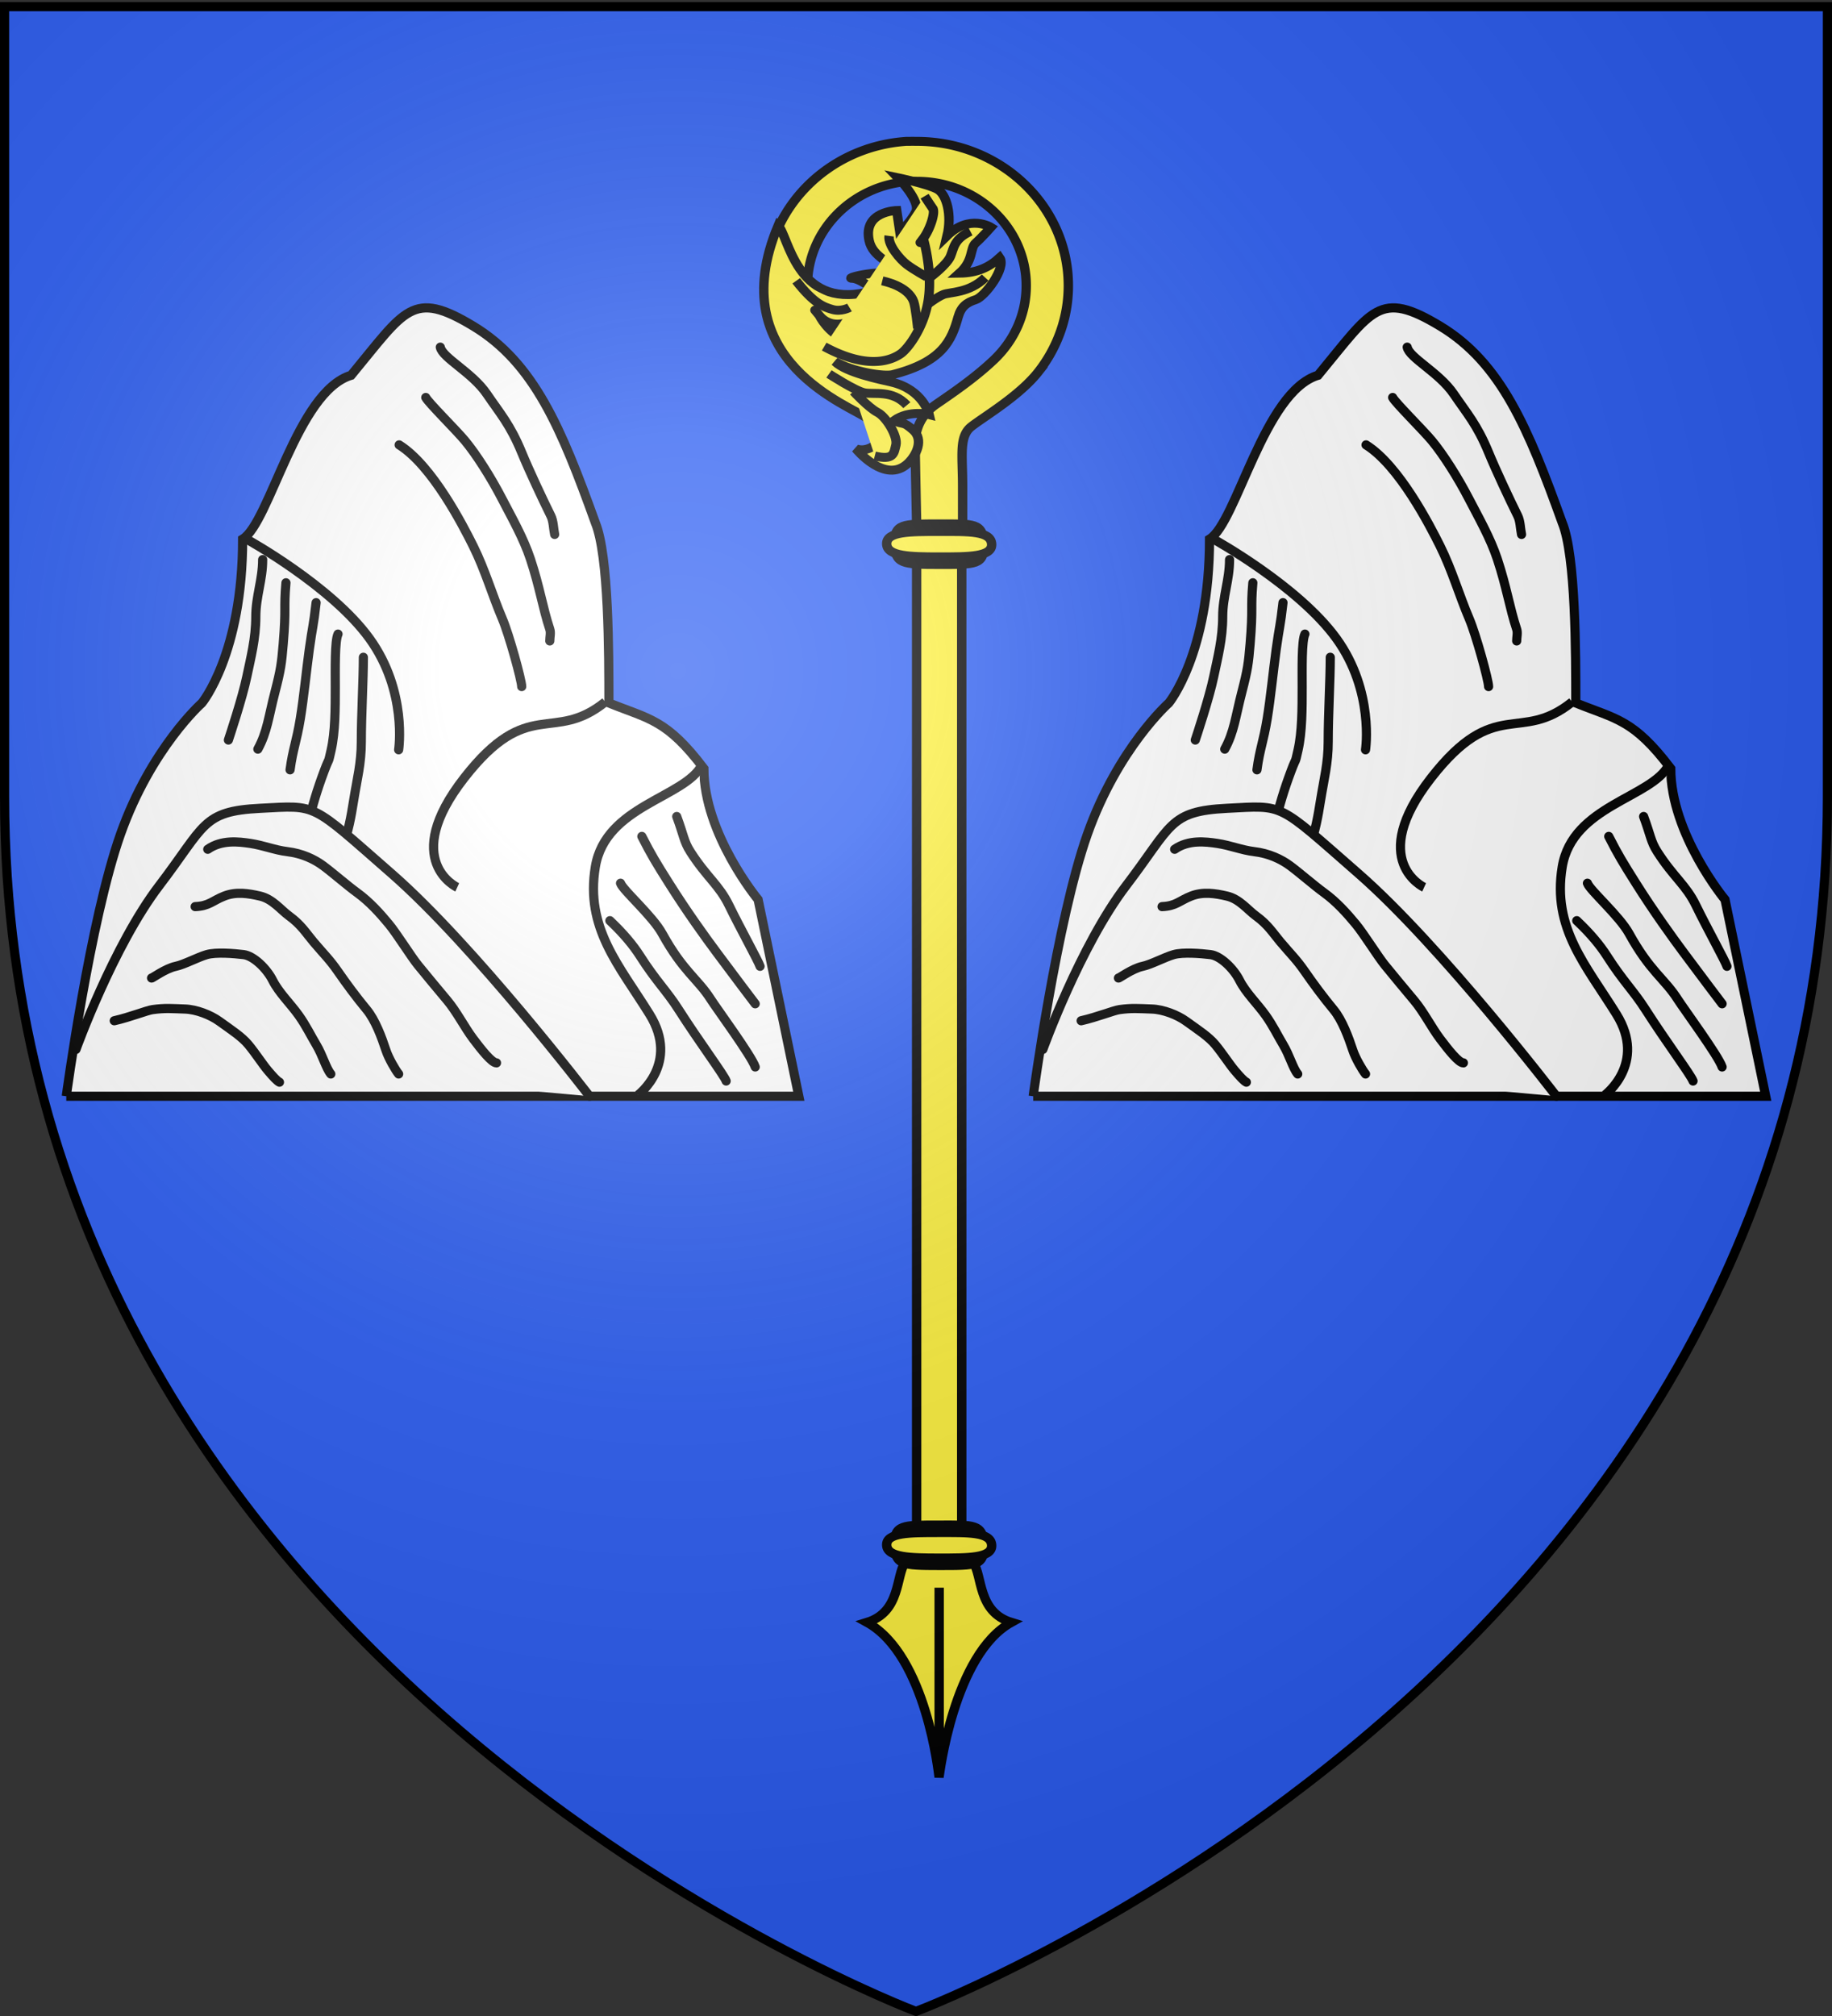 <svg xmlns="http://www.w3.org/2000/svg" xmlns:xlink="http://www.w3.org/1999/xlink" height="660" width="600" version="1.0"><rect width="100%" height="100%" fill="#333333" stroke="none"/><defs><linearGradient id="b"><stop style="stop-color:white;stop-opacity:.314" offset="0"/><stop offset=".19" style="stop-color:white;stop-opacity:.251"/><stop style="stop-color:#6b6b6b;stop-opacity:.125" offset=".6"/><stop style="stop-color:black;stop-opacity:.125" offset="1"/></linearGradient><linearGradient id="a"><stop offset="0" style="stop-color:#fd0000;stop-opacity:1"/><stop style="stop-color:#e77275;stop-opacity:.659" offset=".5"/><stop style="stop-color:black;stop-opacity:.323" offset="1"/></linearGradient><radialGradient xlink:href="#b" id="c" gradientUnits="userSpaceOnUse" gradientTransform="matrix(1.353 0 0 1.349 -77.63 -85.747)" cx="221.445" cy="226.331" fx="221.445" fy="226.331" r="300"/></defs><g style="display:inline"><path style="fill:#2b5df2;fill-opacity:1;fill-rule:evenodd;stroke:none;stroke-width:1px;stroke-linecap:butt;stroke-linejoin:miter;stroke-opacity:1" d="M300 658.5s298.5-112.32 298.5-397.772V2.176H1.5v258.552C1.5 546.18 300 658.5 300 658.5z"/></g><g style="fill:#fcef3c;fill-opacity:1;stroke:#000;stroke-width:1.229;stroke-miterlimit:4;stroke-dasharray:none;stroke-opacity:1"><g style="fill:#fcef3c;fill-opacity:1;stroke:#000;stroke-width:1.24;stroke-miterlimit:4;stroke-dasharray:none;stroke-opacity:1"><path d="M-78.76 3.41c-10.388.718-18.594 9.425-18.594 20 0 1.725.213 3.403.625 5h5.781a14.567 14.567 0 0 1-.875-5c0-7.738 6.082-14.081 13.719-14.469.246-.013.5 0 .75 0 7.982 0 14.437 6.481 14.437 14.469 0 3.993-1.614 7.61-4.225 10.23-2.612 2.618-5.709 4.788-7.686 6.224-1.995 1.449-2.775 3.453-2.766 5.531.01 2.078.271 14.64.271 14.64h6v-8.781c0-4.391-.507-6.959 1.173-8.33 1.735-1.417 6.366-4.262 8.846-7.59a19.881 19.881 0 0 0 3.95-11.924c0-11.044-8.963-20-20-20-.302 0-.608-.014-.907 0-.082.003-.167-.005-.25 0-.082.004-.168-.006-.25 0z" style="fill:#fcef3c;fill-opacity:1;fill-rule:nonzero;stroke:#000;stroke-width:1.24;stroke-miterlimit:4;stroke-dasharray:none;stroke-opacity:1" transform="matrix(2.479 0 0 2.362 492.076 38.227)"/><g style="fill:#fcef3c;fill-opacity:1;stroke:#000;stroke-width:1.24;stroke-miterlimit:4;stroke-dasharray:none;stroke-opacity:1"><path d="M-84.22 41.896c1.835 1.65 2.02 3.131.74 3.918-1.28.786-2.22.278-2.22.278s3.873 5.04 6.894 2.02c1.126-1.127 2.098-3.27.678-4.597-1.419-1.326-1.268-.684-2.545-1.31 2.063-1.53 4.658-.834 4.658-.834s-.765-3.483-5.014-4.514c-1.53-.37-5.956-1.312-7.424-2.827 2.413 1.463 6.522 2.096 7.61 1.804 6.611-1.771 7.788-4.75 8.652-7.975.39-1.451 1.126-2.02 2.33-2.422 1.202-.4 4.084-4.425 3.159-5.813-1.377 1.32-2.958 2.116-5.304 2.146 1.895-1.774 1.348-3.455 2.135-4.18.787-.725 2.014-2.179 2.014-2.179s-2.822-1.861-5.784 1.166c.648-2.838-.047-5.7-1.266-6.425-1.218-.725-5.213-1.603-5.213-1.603s3.039 3.254 2.345 4.72c-.694 1.465-2.106 2.81-2.106 2.81l-.424-2.996s-4.472.096-3.64 4.155c.5 2.434 2.934 2.786 3.982 4.909-2.02-1.126-7.365.352-6.24.336 1.127-.015 3.308 1.953 4.804 2.894 1.496.94 1.115 3.337.005 4.478-1.11 1.142-3.043 2.293-5.557 1.229-2.514-1.064-3.563-3.44-3.563-3.44s-1.343-1.711 0 0c1.342 1.713 3.424 1.327 4.565.432 1.141-.895 1.873-2.158 1.694-3.66-9.363 2.254-10.336-7.888-11.71-9.234-7.58 18.898 9.91 25.064 11.745 26.714z" style="fill:#fcef3c;fill-opacity:1;fill-rule:evenodd;stroke:#000;stroke-width:1.24;stroke-linecap:butt;stroke-linejoin:miter;stroke-miterlimit:4;stroke-dasharray:none;stroke-opacity:1" transform="matrix(2.479 0 0 2.362 492.747 38.014)"/><g style="fill:#fcef3c;fill-opacity:1;stroke:#000;stroke-width:1.24;stroke-miterlimit:4;stroke-dasharray:none;stroke-opacity:1"><path d="M-89.88 31.945c6.047 3.43 9.115 1.715 10.107.993.993-.722 3.249-3.88 3.7-7.851.451-3.97-.722-8.122-.722-8.122s-.902 1.264 0 0c.903-1.263 1.625-3.61 1.264-4.15a80.407 80.407 0 0 1-1.083-1.715" style="fill:#fcef3c;fill-opacity:1;fill-rule:evenodd;stroke:#000;stroke-width:1.24;stroke-linecap:butt;stroke-linejoin:miter;stroke-miterlimit:4;stroke-dasharray:none;stroke-opacity:1" transform="matrix(2.479 0 0 2.362 492.747 38.014)"/><path d="M-81.307 16.604c-.18 1.264 1.444 3.249 2.347 3.971.902.722 2.616 1.715 2.616 1.715M-70.568 15.973c-2.166 1.083-2.166 2.256-2.617 3.429-.451 1.173-2.617 2.888-2.617 2.888M-68.61 22.38c-2.093 2.166-4.662 1.985-5.518 2.346-.856.361-2.188 1.444-2.188 1.444M-82.21 22.831c2.979.722 3.881 2.076 4.152 2.888.27.812.541 3.7.541 3.7M-93.58 22.831c2.347 3.158 3.61 3.61 4.783 3.97 1.173.362 2.256-.27 2.256-.27M-78.96 40.067c-1.896-2.166-4.332-1.444-5.595-1.715-1.264-.27-4.693-2.617-4.693-2.617M-83.202 47.106c2.527.631 2.527-.361 2.798-1.534.27-1.174-1.264-3.88-2.437-4.512-1.173-.632-3.158-2.888-3.158-2.888" style="fill:#fcef3c;fill-opacity:1;fill-rule:evenodd;stroke:#000;stroke-width:1.24;stroke-linecap:butt;stroke-linejoin:miter;stroke-miterlimit:4;stroke-dasharray:none;stroke-opacity:1" transform="matrix(2.479 0 0 2.362 492.747 38.014)"/></g></g><g style="fill:#fcef3c;fill-opacity:1;stroke:#000;stroke-width:1.24;stroke-miterlimit:4;stroke-dasharray:none;stroke-opacity:1"><path d="M-79.372 202.367c-1.264 1.805-.55 6.869-5.063 8.312 7.909 4.566 9.498 21.244 9.532 21.407.043-.164 1.908-16.987 9.562-21.407-4.512-1.443-3.8-6.507-5.062-8.312-.195-4.094-3.723-3.406-4.844-3.406-1.121 0-4.125-.197-4.125 3.406zM-74.888 229.222v-23.347" style="fill:#fcef3c;fill-opacity:1;fill-rule:evenodd;stroke:#000;stroke-width:1.24;stroke-linecap:butt;stroke-linejoin:miter;stroke-miterlimit:4;stroke-dasharray:none;stroke-opacity:1" transform="matrix(2.479 0 0 2.362 493.238 33.504)"/></g><path style="fill:#fcef3c;fill-opacity:1;fill-rule:nonzero;stroke:#000;stroke-width:1.24;stroke-miterlimit:4;stroke-dasharray:none;stroke-opacity:1" d="M-77.397 60.032h5.956v137.122h-5.956z" transform="matrix(2.479 0 0 2.362 492.076 38.227)"/><g style="fill:#fcef3c;fill-opacity:1;stroke:#000;stroke-width:1.24;stroke-miterlimit:4;stroke-dasharray:none;stroke-opacity:1"><path d="M-68.385 59.244c.065 2.852-.92 2.815-5.883 2.815-4.88 0-5.81-.108-5.883-2.815-.077-2.856 1.011-2.815 5.883-2.815 4.601 0 5.816-.185 5.883 2.815z" style="fill:#fcef3c;fill-opacity:1;fill-rule:nonzero;stroke:#000;stroke-width:1.24;stroke-miterlimit:4;stroke-dasharray:none;stroke-opacity:1" transform="matrix(2.479 0 0 2.362 491.702 38.227)"/><path d="M-67.335 59.244c.076 1.782-3.106 1.76-6.933 1.76s-6.847-.068-6.932-1.76c-.09-1.785 3.105-1.76 6.932-1.76 3.827 0 6.853-.116 6.933 1.76z" style="fill:#fcef3c;fill-opacity:1;fill-rule:nonzero;stroke:#000;stroke-width:1.24;stroke-miterlimit:4;stroke-dasharray:none;stroke-opacity:1" transform="matrix(2.479 0 0 2.362 491.702 38.227)"/></g><g style="fill:#fcef3c;fill-opacity:1;stroke:#000;stroke-width:1.24;stroke-miterlimit:4;stroke-dasharray:none;stroke-opacity:1"><path d="M-68.385 59.244c.065 2.852-.92 2.815-5.883 2.815-4.88 0-5.81-.108-5.883-2.815-.077-2.856 1.011-2.815 5.883-2.815 4.601 0 5.816-.185 5.883 2.815z" style="fill:#fcef3c;fill-opacity:1;fill-rule:nonzero;stroke:#000;stroke-width:1.24;stroke-miterlimit:4;stroke-dasharray:none;stroke-opacity:1" transform="matrix(2.479 0 0 2.362 491.702 365.965)"/><path d="M-67.335 59.244c.076 1.782-3.106 1.76-6.933 1.76s-6.847-.068-6.932-1.76c-.09-1.785 3.105-1.76 6.932-1.76 3.827 0 6.853-.116 6.933 1.76z" style="fill:#fcef3c;fill-opacity:1;fill-rule:nonzero;stroke:#000;stroke-width:1.24;stroke-miterlimit:4;stroke-dasharray:none;stroke-opacity:1" transform="matrix(2.479 0 0 2.362 491.702 365.965)"/></g></g></g><g style="fill:#fff;fill-opacity:1;stroke:#000;stroke-width:3;stroke-miterlimit:4;stroke-dasharray:none;stroke-opacity:1"><path style="fill:#fff;fill-opacity:1;fill-rule:evenodd;stroke:#000;stroke-width:3;stroke-linecap:butt;stroke-linejoin:miter;stroke-miterlimit:4;stroke-dasharray:none;stroke-opacity:1" d="M863.377 300.948s7.775-57.667 17.772-85.83c9.996-28.163 26.656-42.915 26.656-42.915s13.329-16.093 13.329-53.644c8.886-5.364 17.771-48.28 35.542-53.644 17.772-21.458 19.993-28.163 39.986-16.093 19.992 12.07 28.878 33.527 39.985 64.373 4.443 10.728 4.443 42.915 4.443 59.008 13.328 5.364 18.882 5.364 31.1 21.457 0 21.458 17.77 42.915 17.77 42.915l13.33 64.373H863.376z" transform="translate(-841.667 57.937)"/><path style="fill:#fff;fill-opacity:1;fill-rule:evenodd;stroke:#000;stroke-width:3;stroke-linecap:butt;stroke-linejoin:round;stroke-miterlimit:4;stroke-dasharray:none;stroke-opacity:1" d="M1071.555 192.51c-5.553 10.73-31.576 13.22-34.908 33.337-3.332 20.116 7.775 32.186 17.771 48.28 9.997 16.092-3.808 26.438-3.808 26.438M1039.888 171.87c-17.166 13.819-25.132-2.167-46.226 24.927-21.093 27.095-2.244 35.765-2.244 35.765" transform="translate(-841.667 57.937)"/><path style="fill:#fff;fill-opacity:1;fill-rule:evenodd;stroke:#000;stroke-width:3;stroke-linecap:round;stroke-linejoin:round;marker-start:none;marker-mid:none;stroke-miterlimit:4;stroke-dasharray:none;stroke-dashoffset:3.808;stroke-opacity:1" d="M985.872 55.719c.685 3.506 10.458 8.291 15.233 15.327 4.358 6.422 7.644 9.989 11.424 19.158 2.403 5.83 6.83 15.277 9.52 20.691.898 1.807.847 4.088 1.27 6.131" transform="translate(-841.667 57.937)"/><path style="fill:#fff;fill-opacity:1;fill-rule:evenodd;stroke:#000;stroke-width:3;stroke-linecap:round;stroke-linejoin:round;marker-start:none;marker-mid:none;stroke-miterlimit:4;stroke-dasharray:none;stroke-dashoffset:3.808;stroke-opacity:1" d="M981.112 72.195c.83 1.67 10.01 10.732 12.841 14.15 3.7 4.468 8.476 11.937 12.213 19.159 3.141 6.07 6.945 12.704 9.22 19.569 3.092 9.337 4.022 15.976 6.346 22.99.393 1.186 0 2.555 0 3.832" transform="translate(-841.667 57.937)"/><path style="fill:#fff;fill-opacity:1;fill-rule:evenodd;stroke:#000;stroke-width:3;stroke-linecap:round;stroke-linejoin:round;marker-start:none;marker-mid:none;stroke-miterlimit:4;stroke-dasharray:none;stroke-dashoffset:3.808;stroke-opacity:1" d="M972.39 87.711c10.834 6.74 20.99 26.542 24.272 33.147 3.879 7.806 6.319 16.269 9.52 23.756 2.19 5.122 6.347 20.16 6.347 22.224" transform="translate(-841.667 57.937)"/><path style="fill:#fff;fill-opacity:1;fill-rule:evenodd;stroke:#000;stroke-width:3;stroke-linecap:round;stroke-linejoin:miter;stroke-miterlimit:4;stroke-dasharray:none;stroke-dashoffset:0;stroke-opacity:1" d="M1063.304 209.37c2.3 6.169 2.303 8.148 4.443 11.495 5.402 8.453 9.375 10.813 12.694 17.626 3.704 7.605 9.549 18.096 10.155 19.925M1051.88 215.884c3.015 5.94 4.625 8.572 8.885 15.327 5.873 9.312 11.724 17.429 15.867 22.99 4.686 6.29 11.962 15.976 12.377 16.477M1044.898 231.211c.748 2.257 10.459 10.702 13.646 16.476 6.851 12.413 11.609 14.79 15.867 21.458 2.128 3.332 13.404 18.62 14.598 22.224" transform="translate(-841.667 57.937)"/><path style="fill:#fff;fill-opacity:1;fill-rule:evenodd;stroke:#000;stroke-width:3;stroke-linecap:round;stroke-linejoin:miter;stroke-miterlimit:4;stroke-dasharray:none;stroke-opacity:1" d="M922.403 118.559s27.847 15.327 40.303 32.57c12.456 17.242 9.52 36.4 9.52 36.4" transform="translate(-841.667 57.937)"/><path style="fill:#fff;fill-opacity:1;fill-rule:evenodd;stroke:#000;stroke-width:3;stroke-linecap:round;stroke-linejoin:miter;stroke-miterlimit:4;stroke-dasharray:none;stroke-dashoffset:0;stroke-opacity:1" d="M1041.407 243.473c4.521 4.252 7.698 8.147 9.838 11.495 5.403 8.452 8.7 11.363 12.694 17.626 6.56 10.286 14.944 21.544 15.55 23.373M927.69 125.268c0 6.684-2.244 12.012-2.244 18.695 0 7.208-1.652 13.406-2.917 19.508-1.474 7.107-5.76 19.96-6.059 20.863M935.32 132.855c-.76 8.793.12 7.855-.898 20.05-.532 6.363-.803 8.412-2.693 15.714-2.128 8.22-2.52 13.018-5.61 18.695M945.193 139.357c-.92 8.155-1.122 7.279-2.244 15.444-.93 6.771-1.795 15.625-2.917 22.488-1.263 7.724-2.43 9.858-3.366 16.799M952.373 149.653c-1.081 2.177-.897 11.545-.897 17.34 0 7.05-.014 14.694-1.346 20.592-1.122 4.967-.395 1.872-2.244 6.774-2.246 5.95-4.04 11.847-5.162 17.07M960.676 157.24c0 7.225-.673 19.056-.673 27.636 0 7.109-1.373 12.136-2.468 18.966-1.01 6.29-1.613 9.61-3.815 16.256" transform="translate(-841.667 57.937)"/><path style="fill:#fff;fill-opacity:1;fill-rule:evenodd;stroke:#000;stroke-width:3;stroke-linecap:round;stroke-linejoin:round;stroke-miterlimit:4;stroke-dasharray:none;stroke-opacity:1" d="M866.55 285.621s12.218-33.91 27.292-53.644c15.074-19.733 13.963-24.33 33.004-25.289 19.04-.958 16.185-2.107 43.159 21.458 26.974 23.565 64.738 72.802 64.738 72.802h0" transform="translate(-841.667 57.937)"/><path style="fill:#fff;fill-opacity:1;fill-rule:evenodd;stroke:#000;stroke-width:3;stroke-linecap:round;stroke-linejoin:miter;stroke-miterlimit:4;stroke-dasharray:none;stroke-dashoffset:0;stroke-opacity:1" d="M909.71 220.1c4.536-3.177 10.127-2.491 13.963-1.917 4.212.631 8.13 2.218 12.059 2.682 4.86.575 8.876 2.48 11.741 4.599 3.17 2.343 7.993 6.556 11.108 8.812 4.23 3.066 7.634 6.92 10.472 10.346 2.573 3.107 7.299 10.693 9.52 13.411 2.242 2.742 6.748 8.215 9.52 11.495 3.117 3.688 5.824 9.02 8.569 12.645 2.65 3.5 6.055 7.855 7.616 7.855M905.584 238.874c4.563-.181 5.713-1.957 9.52-3.448 3.914-1.533 7.898-.891 11.742 0 4.13.958 6.787 4.534 9.52 6.514 3.976 2.88 5.683 5.771 7.934 8.43 3.568 4.214 5.286 5.771 7.934 9.579 2.945 4.236 6.029 8.429 9.52 12.644 2.837 3.427 4.89 9.013 6.347 13.411.831 2.51 3.141 6.476 4.125 7.664M891.304 262.248c.066.2 4.523-3.12 7.933-3.832 2.753-.575 7.247-3.002 10.155-3.832 3.06-.873 8.877-.377 12.06 0 3.226.384 7.529 4.494 9.52 8.43 2.048 4.051 5.748 7.537 8.568 11.495 2.353 3.305 3.944 6.636 5.712 9.58 2.096 3.488 3.194 7.687 4.76 9.579M879.086 276.234c5.342-1.214 10.603-3.371 12.535-3.64 4.124-.575 6.363-.336 10.63-.192 3.735.126 8.353 1.912 11.267 4.023 3.973 2.878 7.315 5.002 9.52 7.664 2.287 2.761 4.66 6.433 6.347 8.43 1.587 1.876 2.995 3.438 3.808 3.831" transform="translate(-841.667 57.937)"/></g><g style="fill:#fff;fill-opacity:1;stroke:#000;stroke-width:3;stroke-miterlimit:4;stroke-dasharray:none;stroke-opacity:1"><path style="fill:#fff;fill-opacity:1;fill-rule:evenodd;stroke:#000;stroke-width:3;stroke-linecap:butt;stroke-linejoin:miter;stroke-miterlimit:4;stroke-dasharray:none;stroke-opacity:1" d="M863.377 300.948s7.775-57.667 17.772-85.83c9.996-28.163 26.656-42.915 26.656-42.915s13.329-16.093 13.329-53.644c8.886-5.364 17.771-48.28 35.542-53.644 17.772-21.458 19.993-28.163 39.986-16.093 19.992 12.07 28.878 33.527 39.985 64.373 4.443 10.728 4.443 42.915 4.443 59.008 13.328 5.364 18.882 5.364 31.1 21.457 0 21.458 17.77 42.915 17.77 42.915l13.33 64.373H863.376z" transform="translate(-525 57.937)"/><path style="fill:#fff;fill-opacity:1;fill-rule:evenodd;stroke:#000;stroke-width:3;stroke-linecap:butt;stroke-linejoin:round;stroke-miterlimit:4;stroke-dasharray:none;stroke-opacity:1" d="M1071.555 192.51c-5.553 10.73-31.576 13.22-34.908 33.337-3.332 20.116 7.775 32.186 17.771 48.28 9.997 16.092-3.808 26.438-3.808 26.438M1039.888 171.87c-17.166 13.819-25.132-2.167-46.226 24.927-21.093 27.095-2.244 35.765-2.244 35.765" transform="translate(-525 57.937)"/><path style="fill:#fff;fill-opacity:1;fill-rule:evenodd;stroke:#000;stroke-width:3;stroke-linecap:round;stroke-linejoin:round;marker-start:none;marker-mid:none;stroke-miterlimit:4;stroke-dasharray:none;stroke-dashoffset:3.808;stroke-opacity:1" d="M985.872 55.719c.685 3.506 10.458 8.291 15.233 15.327 4.358 6.422 7.644 9.989 11.424 19.158 2.403 5.83 6.83 15.277 9.52 20.691.898 1.807.847 4.088 1.27 6.131" transform="translate(-525 57.937)"/><path style="fill:#fff;fill-opacity:1;fill-rule:evenodd;stroke:#000;stroke-width:3;stroke-linecap:round;stroke-linejoin:round;marker-start:none;marker-mid:none;stroke-miterlimit:4;stroke-dasharray:none;stroke-dashoffset:3.808;stroke-opacity:1" d="M981.112 72.195c.83 1.67 10.01 10.732 12.841 14.15 3.7 4.468 8.476 11.937 12.213 19.159 3.141 6.07 6.945 12.704 9.22 19.569 3.092 9.337 4.022 15.976 6.346 22.99.393 1.186 0 2.555 0 3.832" transform="translate(-525 57.937)"/><path style="fill:#fff;fill-opacity:1;fill-rule:evenodd;stroke:#000;stroke-width:3;stroke-linecap:round;stroke-linejoin:round;marker-start:none;marker-mid:none;stroke-miterlimit:4;stroke-dasharray:none;stroke-dashoffset:3.808;stroke-opacity:1" d="M972.39 87.711c10.834 6.74 20.99 26.542 24.272 33.147 3.879 7.806 6.319 16.269 9.52 23.756 2.19 5.122 6.347 20.16 6.347 22.224" transform="translate(-525 57.937)"/><path style="fill:#fff;fill-opacity:1;fill-rule:evenodd;stroke:#000;stroke-width:3;stroke-linecap:round;stroke-linejoin:miter;stroke-miterlimit:4;stroke-dasharray:none;stroke-dashoffset:0;stroke-opacity:1" d="M1063.304 209.37c2.3 6.169 2.303 8.148 4.443 11.495 5.402 8.453 9.375 10.813 12.694 17.626 3.704 7.605 9.549 18.096 10.155 19.925M1051.88 215.884c3.015 5.94 4.625 8.572 8.885 15.327 5.873 9.312 11.724 17.429 15.867 22.99 4.686 6.29 11.962 15.976 12.377 16.477M1044.898 231.211c.748 2.257 10.459 10.702 13.646 16.476 6.851 12.413 11.609 14.79 15.867 21.458 2.128 3.332 13.404 18.62 14.598 22.224" transform="translate(-525 57.937)"/><path style="fill:#fff;fill-opacity:1;fill-rule:evenodd;stroke:#000;stroke-width:3;stroke-linecap:round;stroke-linejoin:miter;stroke-miterlimit:4;stroke-dasharray:none;stroke-opacity:1" d="M922.403 118.559s27.847 15.327 40.303 32.57c12.456 17.242 9.52 36.4 9.52 36.4" transform="translate(-525 57.937)"/><path style="fill:#fff;fill-opacity:1;fill-rule:evenodd;stroke:#000;stroke-width:3;stroke-linecap:round;stroke-linejoin:miter;stroke-miterlimit:4;stroke-dasharray:none;stroke-dashoffset:0;stroke-opacity:1" d="M1041.407 243.473c4.521 4.252 7.698 8.147 9.838 11.495 5.403 8.452 8.7 11.363 12.694 17.626 6.56 10.286 14.944 21.544 15.55 23.373M927.69 125.268c0 6.684-2.244 12.012-2.244 18.695 0 7.208-1.652 13.406-2.917 19.508-1.474 7.107-5.76 19.96-6.059 20.863M935.32 132.855c-.76 8.793.12 7.855-.898 20.05-.532 6.363-.803 8.412-2.693 15.714-2.128 8.22-2.52 13.018-5.61 18.695M945.193 139.357c-.92 8.155-1.122 7.279-2.244 15.444-.93 6.771-1.795 15.625-2.917 22.488-1.263 7.724-2.43 9.858-3.366 16.799M952.373 149.653c-1.081 2.177-.897 11.545-.897 17.34 0 7.05-.014 14.694-1.346 20.592-1.122 4.967-.395 1.872-2.244 6.774-2.246 5.95-4.04 11.847-5.162 17.07M960.676 157.24c0 7.225-.673 19.056-.673 27.636 0 7.109-1.373 12.136-2.468 18.966-1.01 6.29-1.613 9.61-3.815 16.256" transform="translate(-525 57.937)"/><path style="fill:#fff;fill-opacity:1;fill-rule:evenodd;stroke:#000;stroke-width:3;stroke-linecap:round;stroke-linejoin:round;stroke-miterlimit:4;stroke-dasharray:none;stroke-opacity:1" d="M866.55 285.621s12.218-33.91 27.292-53.644c15.074-19.733 13.963-24.33 33.004-25.289 19.04-.958 16.185-2.107 43.159 21.458 26.974 23.565 64.738 72.802 64.738 72.802h0" transform="translate(-525 57.937)"/><path style="fill:#fff;fill-opacity:1;fill-rule:evenodd;stroke:#000;stroke-width:3;stroke-linecap:round;stroke-linejoin:miter;stroke-miterlimit:4;stroke-dasharray:none;stroke-dashoffset:0;stroke-opacity:1" d="M909.71 220.1c4.536-3.177 10.127-2.491 13.963-1.917 4.212.631 8.13 2.218 12.059 2.682 4.86.575 8.876 2.48 11.741 4.599 3.17 2.343 7.993 6.556 11.108 8.812 4.23 3.066 7.634 6.92 10.472 10.346 2.573 3.107 7.299 10.693 9.52 13.411 2.242 2.742 6.748 8.215 9.52 11.495 3.117 3.688 5.824 9.02 8.569 12.645 2.65 3.5 6.055 7.855 7.616 7.855M905.584 238.874c4.563-.181 5.713-1.957 9.52-3.448 3.914-1.533 7.898-.891 11.742 0 4.13.958 6.787 4.534 9.52 6.514 3.976 2.88 5.683 5.771 7.934 8.43 3.568 4.214 5.286 5.771 7.934 9.579 2.945 4.236 6.029 8.429 9.52 12.644 2.837 3.427 4.89 9.013 6.347 13.411.831 2.51 3.141 6.476 4.125 7.664M891.304 262.248c.066.2 4.523-3.12 7.933-3.832 2.753-.575 7.247-3.002 10.155-3.832 3.06-.873 8.877-.377 12.06 0 3.226.384 7.529 4.494 9.52 8.43 2.048 4.051 5.748 7.537 8.568 11.495 2.353 3.305 3.944 6.636 5.712 9.58 2.096 3.488 3.194 7.687 4.76 9.579M879.086 276.234c5.342-1.214 10.603-3.371 12.535-3.64 4.124-.575 6.363-.336 10.63-.192 3.735.126 8.353 1.912 11.267 4.023 3.973 2.878 7.315 5.002 9.52 7.664 2.287 2.761 4.66 6.433 6.347 8.43 1.587 1.876 2.995 3.438 3.808 3.831" transform="translate(-525 57.937)"/></g><path d="M300 658.5s298.5-112.32 298.5-397.772V2.176H1.5v258.552C1.5 546.18 300 658.5 300 658.5z" style="opacity:1;fill:url(#c);fill-opacity:1;fill-rule:evenodd;stroke:none;stroke-width:1px;stroke-linecap:butt;stroke-linejoin:miter;stroke-opacity:1"/><path d="M300 658.5S1.5 546.18 1.5 260.728V2.176h597v258.552C598.5 546.18 300 658.5 300 658.5z" style="opacity:1;fill:none;fill-opacity:1;fill-rule:evenodd;stroke:#000;stroke-width:3;stroke-linecap:butt;stroke-linejoin:miter;stroke-miterlimit:4;stroke-dasharray:none;stroke-opacity:1"/></svg>